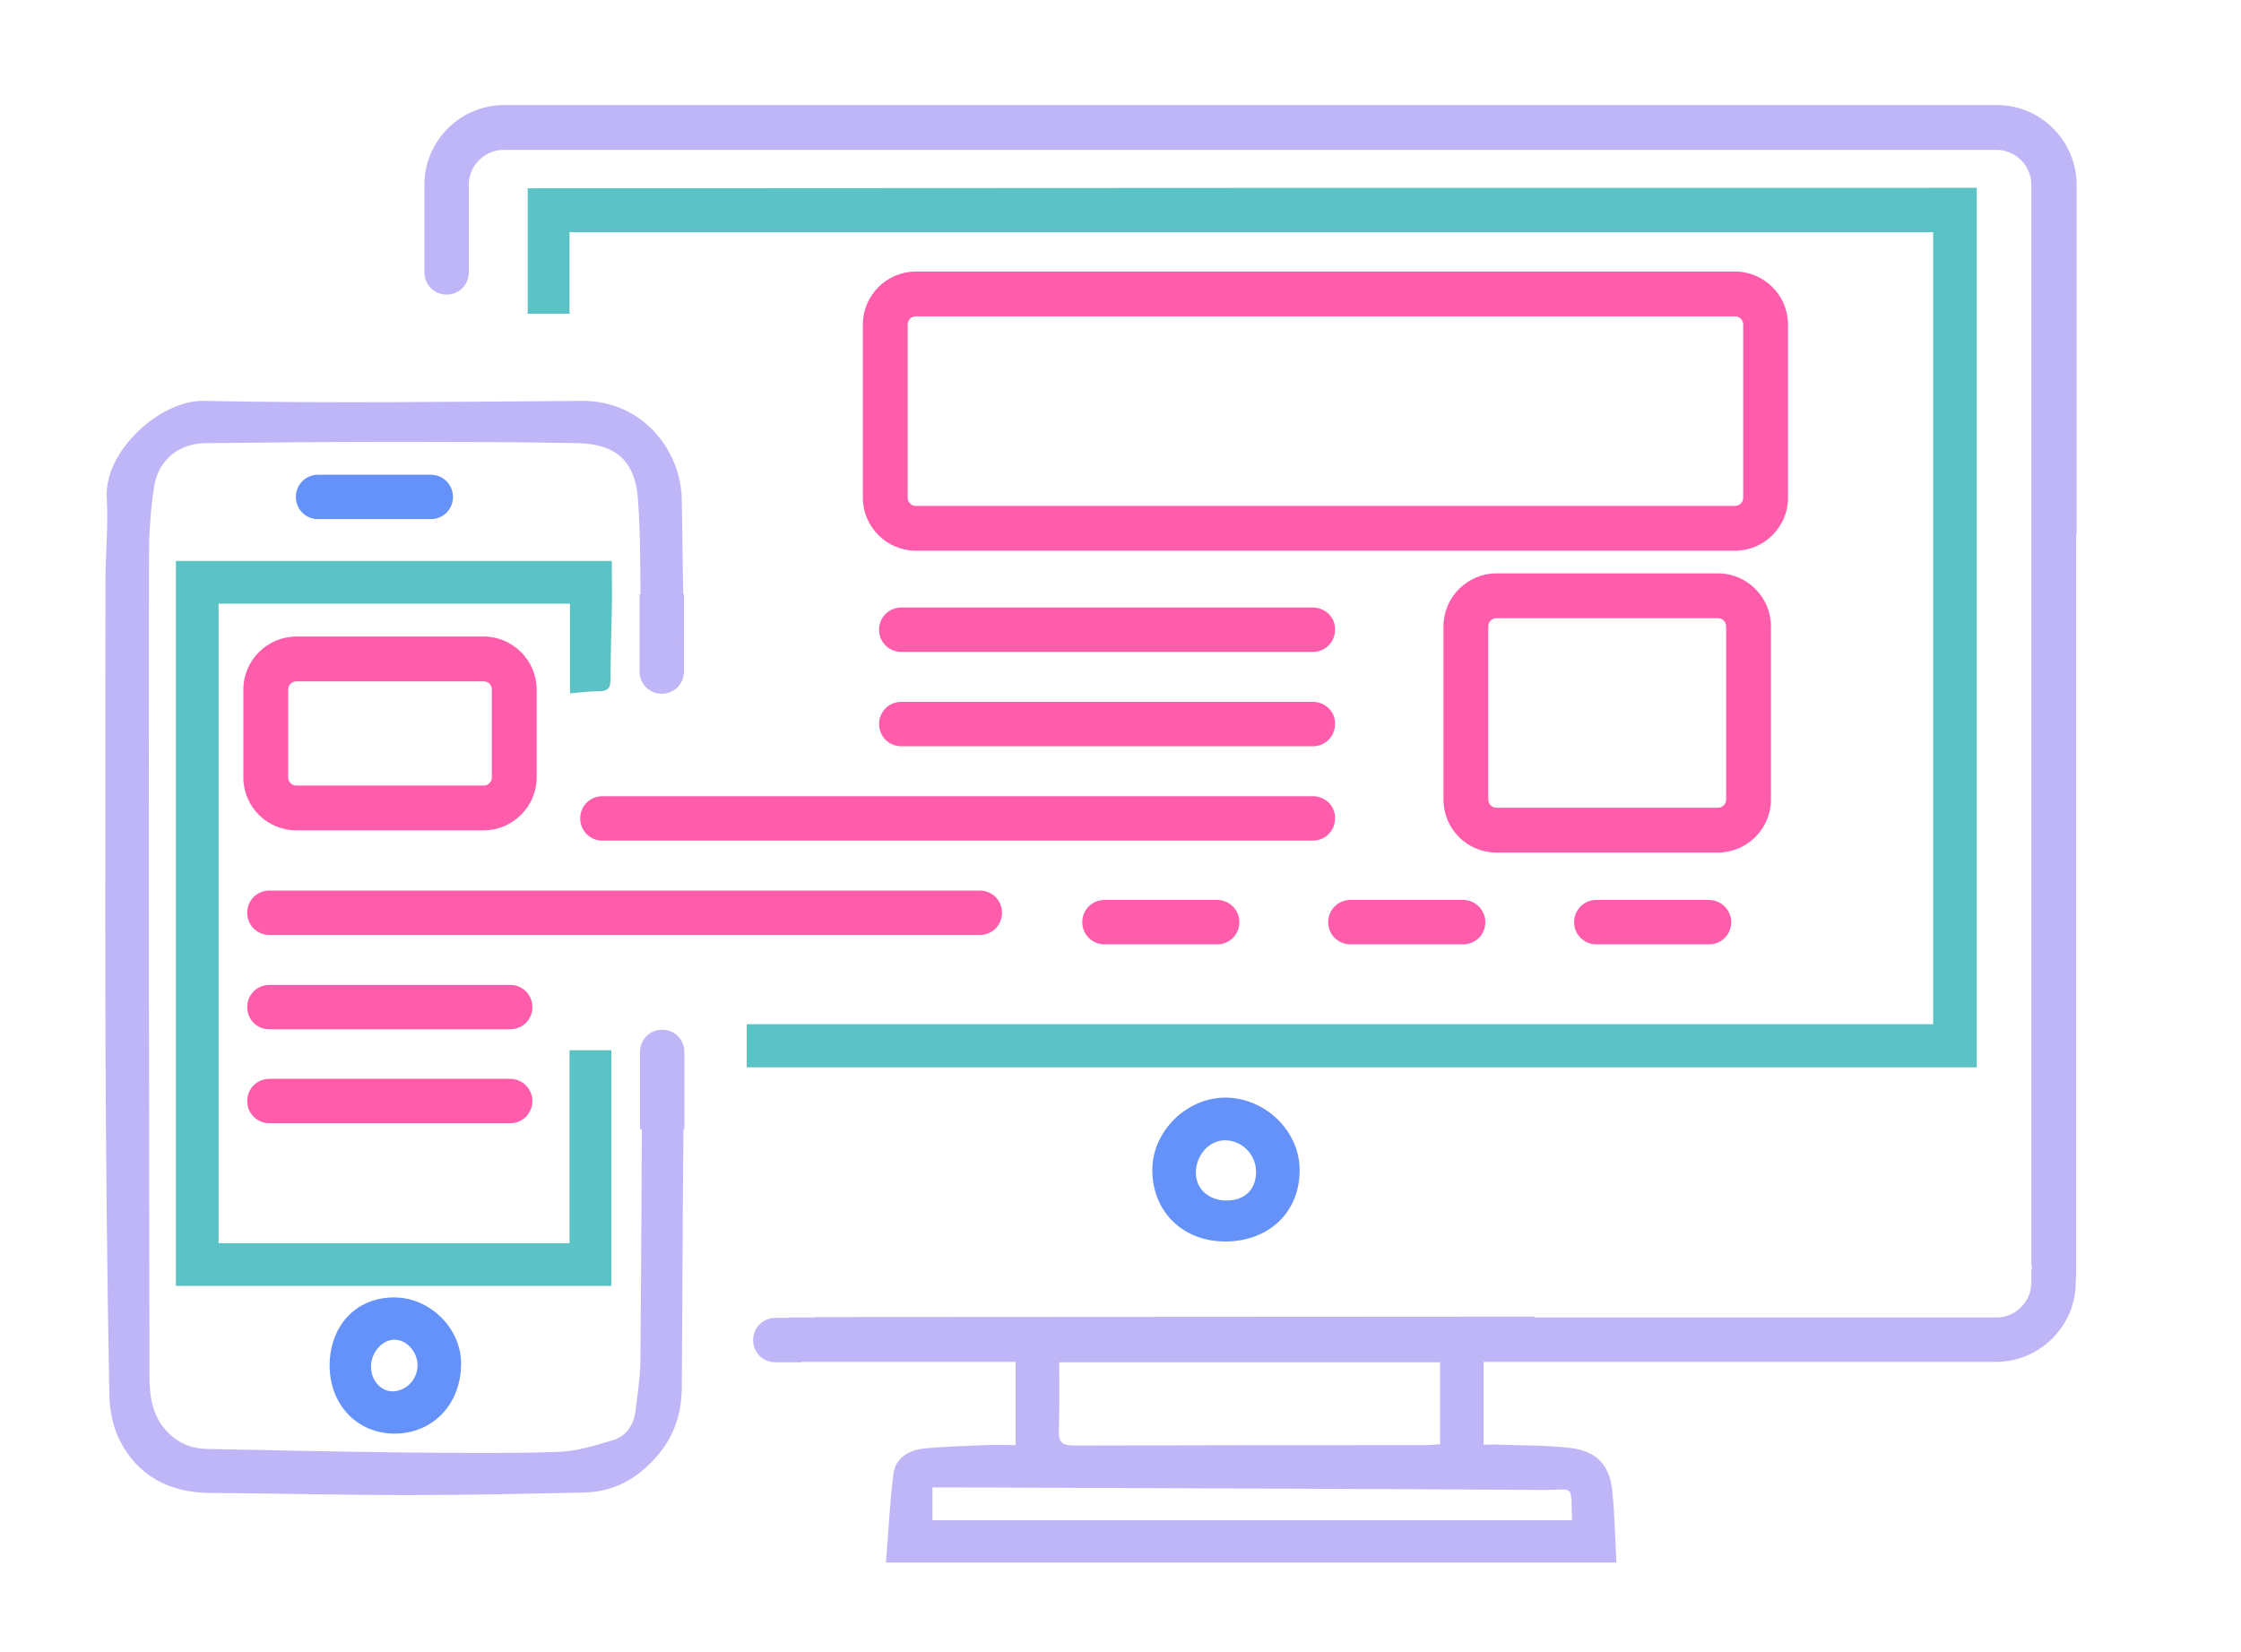 <?xml version="1.0" encoding="UTF-8"?> <!-- Generator: Adobe Illustrator 24.2.1, SVG Export Plug-In . SVG Version: 6.00 Build 0) --> <svg xmlns="http://www.w3.org/2000/svg" xmlns:xlink="http://www.w3.org/1999/xlink" version="1.1" id="Capa_1" x="0px" y="0px" viewBox="0 0 524.9 386.9" style="enable-background:new 0 0 524.9 386.9;" xml:space="preserve"> <style type="text/css"> .st0{fill:#FF5DAB;} .st1{fill:#6592F8;} .st2{fill:#5BC3C5;} .st3{fill:#BFB6F7;} </style> <g> <path class="st0" d="M214.5,129h191.9c6.8,0,12.4-5.6,12.4-12.4V76c0-6.8-5.6-12.4-12.4-12.4H214.5c-6.8,0-12.4,5.6-12.4,12.4v40.6 C202.1,123.4,207.7,129,214.5,129z M212.6,76c0-1.1,0.9-1.9,1.9-1.9h191.9c1.1,0,1.9,0.9,1.9,1.9v40.6c0,1.1-0.9,1.9-1.9,1.9H214.5 c-1.1,0-1.9-0.9-1.9-1.9V76z"></path> <path class="st0" d="M69.4,194.5h43.9c6.8,0,12.4-5.6,12.4-12.4v-20.6c0-6.8-5.6-12.4-12.4-12.4H69.4c-6.8,0-12.4,5.6-12.4,12.4 v20.6C57,189,62.6,194.5,69.4,194.5z M67.5,161.5c0-1.1,0.9-1.9,1.9-1.9h43.9c1.1,0,1.9,0.9,1.9,1.9v20.6c0,1.1-0.9,1.9-1.9,1.9 H69.4c-1.1,0-1.9-0.9-1.9-1.9V161.5z"></path> <path class="st0" d="M350.5,199.7h51.9c6.8,0,12.4-5.6,12.4-12.4v-40.6c0-6.8-5.6-12.4-12.4-12.4h-51.9c-6.8,0-12.4,5.6-12.4,12.4 v40.6C338.1,194.2,343.7,199.7,350.5,199.7z M348.6,146.7c0-1.1,0.9-1.9,1.9-1.9h51.9c1.1,0,1.9,0.9,1.9,1.9v40.6 c0,1.1-0.9,1.9-1.9,1.9h-51.9c-1.1,0-1.9-0.9-1.9-1.9V146.7z"></path> <path class="st0" d="M307.5,142.3h-96.4c-2.9,0-5.2,2.3-5.2,5.2c0,2.9,2.3,5.2,5.2,5.2h96.4c2.9,0,5.2-2.3,5.2-5.2 C312.8,144.6,310.4,142.3,307.5,142.3z"></path> <path class="st0" d="M307.5,164.4h-96.4c-2.9,0-5.2,2.3-5.2,5.2c0,2.9,2.3,5.2,5.2,5.2h96.4c2.9,0,5.2-2.3,5.2-5.2 C312.8,166.7,310.4,164.4,307.5,164.4z"></path> <path class="st0" d="M307.5,186.5H141.1c-2.9,0-5.2,2.3-5.2,5.2c0,2.9,2.3,5.2,5.2,5.2h166.4c2.9,0,5.2-2.3,5.2-5.2 C312.8,188.8,310.4,186.5,307.5,186.5z"></path> <path class="st0" d="M229.5,208.6H63.1c-2.9,0-5.2,2.3-5.2,5.2c0,2.9,2.3,5.2,5.2,5.2h166.4c2.9,0,5.2-2.3,5.2-5.2 C234.7,210.9,232.4,208.6,229.5,208.6z"></path> <path class="st0" d="M119.5,230.7H63.1c-2.9,0-5.2,2.3-5.2,5.2c0,2.9,2.3,5.2,5.2,5.2h56.4c2.9,0,5.2-2.3,5.2-5.2 C124.7,233,122.4,230.7,119.5,230.7z"></path> <path class="st0" d="M119.5,252.7H63.1c-2.9,0-5.2,2.3-5.2,5.2c0,2.9,2.3,5.2,5.2,5.2h56.4c2.9,0,5.2-2.3,5.2-5.2 C124.7,255.1,122.4,252.7,119.5,252.7z"></path> <path class="st0" d="M285.1,210.8h-26.4c-2.9,0-5.2,2.3-5.2,5.2c0,2.9,2.3,5.2,5.2,5.2h26.4c2.9,0,5.2-2.3,5.2-5.2 C290.3,213.2,288,210.8,285.1,210.8z"></path> <path class="st1" d="M100.9,111.2H74.5c-2.9,0-5.2,2.3-5.2,5.2s2.3,5.2,5.2,5.2h26.4c2.9,0,5.2-2.3,5.2-5.2 S103.8,111.2,100.9,111.2z"></path> <path class="st0" d="M342.7,210.8h-26.4c-2.9,0-5.2,2.3-5.2,5.2c0,2.9,2.3,5.2,5.2,5.2h26.4c2.9,0,5.2-2.3,5.2-5.2 C347.9,213.2,345.6,210.8,342.7,210.8z"></path> <path class="st0" d="M400.3,210.8h-26.4c-2.9,0-5.2,2.3-5.2,5.2c0,2.9,2.3,5.2,5.2,5.2h26.4c2.9,0,5.2-2.3,5.2-5.2 C405.5,213.2,403.2,210.8,400.3,210.8z"></path> <path class="st3" d="M486.4,124.1V43.3c0-10.3-8.4-18.7-18.7-18.7H118.1c-10.3,0-18.7,8.4-18.7,18.7v20.5c0,2.9,2.3,5.2,5.2,5.2 c2.9,0,5.2-2.3,5.2-5.2V43.3c0-4.5,3.7-8.2,8.2-8.2h349.6c4.5,0,8.2,3.7,8.2,8.2v253.1c0,0,0.1,0,0.1,0v0.9c0,0-0.1,0-0.1,0v3.1 c0,4.5-3.7,8.2-8.2,8.2H359.5c0-0.1,0.1-0.1,0.1-0.2c-56.2,0-112.4,0.1-168.6,0.1c0,0,0,0.1,0,0.1h-6.4c0,0,0,0.1,0,0.1h-3 c-2.9,0-5.2,2.3-5.2,5.2s2.3,5.2,5.2,5.2h6.1c0,0,0-0.1,0-0.1h50.2v19.5c-2.4,0-4.7-0.1-6.9,0c-4.9,0.2-9.8,0.3-14.7,0.8 c-3.4,0.4-6.5,2.2-7,5.7c-0.9,6.9-1.2,13.9-1.8,21h171.1c-0.3-5.8-0.4-11.5-1-17.1c-0.7-5.9-3.7-8.9-9.5-9.7 c-5.6-0.7-11.3-0.6-16.9-0.8c-1.2-0.1-2.4,0-3.7,0V319h120c10.3,0,18.7-8.4,18.7-18.7v-0.6c0.1-0.4,0.1-0.7,0.1-1.1V125.2 C486.5,124.8,486.4,124.4,486.4,124.1z M361.7,349c7.2,0,6.2-1.6,6.5,7.1H218.4v-7.7c1.2,0,2.4,0,3.5,0 C268.5,348.6,315.1,348.7,361.7,349z M337.3,338.3c-1.5,0.1-2.7,0.2-3.8,0.2c-27.3,0-54.5,0-81.8,0.1c-2.8,0-3.8-0.7-3.7-3.5 c0.2-5.2,0.1-10.5,0.1-16h89.2V338.3z"></path> <path class="st3" d="M149.8,139.2v18.1c0,2.9,2.3,5.2,5.2,5.2c2.9,0,5.2-2.3,5.2-5.2v-18.1C156.8,139.2,153.3,139.3,149.8,139.2z"></path> <path class="st3" d="M160.3,264.5v-18.1c0-2.9-2.3-5.2-5.2-5.2c-2.9,0-5.2,2.3-5.2,5.2v18.1C153.3,264.5,156.8,264.5,160.3,264.5z"></path> <path class="st2" d="M463,44c0,68.8,0,137.2,0,206c-96.1,0-191.9,0-288.1,0c0-3.3,0-6.6,0-10.1c92.6,0,185.1,0,277.9,0 c0-62,0-123.6,0-185.5c-106.4,0-212.6,0-319.4,0c0,6.4,0,12.7,0,19.1c-3.5,0-6.6,0-9.8,0c0-9.8,0-19.5,0-29.4 C236.7,44,349.7,44,463,44z"></path> <path class="st3" d="M150.2,246c1.4-0.1,2.3-0.2,3.2-0.2c2.1,0,4.2,0,6.5,0c0.1,1.1,0.3,2,0.3,2.8c-0.2,25.3-0.4,50.7-0.5,76 c0,6.4-1.7,11.8-6,16.7c-4.6,5.2-10.1,8.2-17,8.3c-13.6,0.3-27.2,0.6-40.7,0.6c-15.6,0-31.2-0.4-46.9-0.5 c-9.4-0.1-16.7-3.9-21-12.2c-1.7-3.3-2.5-7.5-2.5-11.4c-0.5-27.6-0.8-55.2-0.9-82.8c-0.1-35.7,0-71.5,0-107.2 c0-6.5,0.7-13.1,0.3-19.6c-0.6-10.8,12.5-22.8,22.7-22.6c29.5,0.6,59,0.2,88.6,0c14.3-0.1,23.4,11.8,23.4,23.5 c0.1,10,0.3,20.1,0.5,30.1c0,1.7-0.4,2.6-2.3,2.5c-2.4-0.1-4.9,0-7.8,0c0-2.5,0-4.6,0-6.7c-0.2-8.9,0-17.8-0.7-26.6 c-0.7-8.8-5.2-12.7-14.1-12.9c-15.6-0.3-31.2-0.3-46.9-0.3c-13.4,0-26.7,0.2-40.1,0.3c-6.3,0-11.2,3.8-12.2,10.2 c-0.8,5.3-1.2,10.6-1.2,16c-0.1,63.2,0,126.4,0.1,189.6c0,5-0.2,10.1,3.1,14.5c2.7,3.5,6.1,5.2,10.4,5.3c14.7,0.3,29.3,0.6,44,0.8 c12.6,0.1,25.3,0.3,37.9-0.1c4.5-0.1,9-1.5,13.3-2.8c2.9-0.9,4.7-3.5,5.1-6.5c0.5-3.9,1.1-7.8,1.2-11.8c0.2-23.1,0.3-46.2,0.4-69.3 C150.2,248.4,150.2,247.3,150.2,246z"></path> <path class="st2" d="M41.2,301.2c0-56.6,0-113.1,0-169.8c34,0,67.9,0,102.1,0c0,4,0.1,7.9,0,11.8c-0.1,5.3-0.3,10.7-0.3,16 c0,1.9-0.6,2.7-2.6,2.7c-2.1,0-4.2,0.3-6.9,0.5c0-7.1,0-13.9,0-21c-27.7,0-54.9,0-82.3,0c0,50,0,99.8,0,149.8c27.3,0,54.5,0,82.2,0 c0-15,0-30.1,0-45.2c3.5,0,6.6,0,9.8,0c0,18.4,0,36.7,0,55.2C109.3,301.2,75.4,301.2,41.2,301.2z"></path> <path class="st1" d="M287.2,290.8c-9.9,0.1-17.1-6.7-17.3-16.4c-0.2-9.2,7.9-17.3,17.1-17.3c9.2,0,17.3,7.7,17.4,16.7 C304.6,283.6,297.5,290.7,287.2,290.8z M287.3,281.2c4.3,0,6.9-2.6,6.9-6.7c0-4.1-3.3-7.4-7.3-7.4c-3.7,0-6.8,3.5-6.8,7.6 C280.1,278.5,283.1,281.2,287.3,281.2z"></path> <path class="st1" d="M108,319.4c0,9.5-6.6,16.4-15.6,16.4c-8.7,0-15.1-6.7-15.2-15.8c0-9.5,6.2-16.1,15.1-16.1 C100.7,303.9,108,311.1,108,319.4z M97.8,319.8c0-3.1-2.5-6-5.4-6c-2.9,0-5.5,3-5.5,6.3c0,3.1,2.1,5.6,4.8,5.8 C95,326,97.8,323.2,97.8,319.8z"></path> </g> </svg> 
